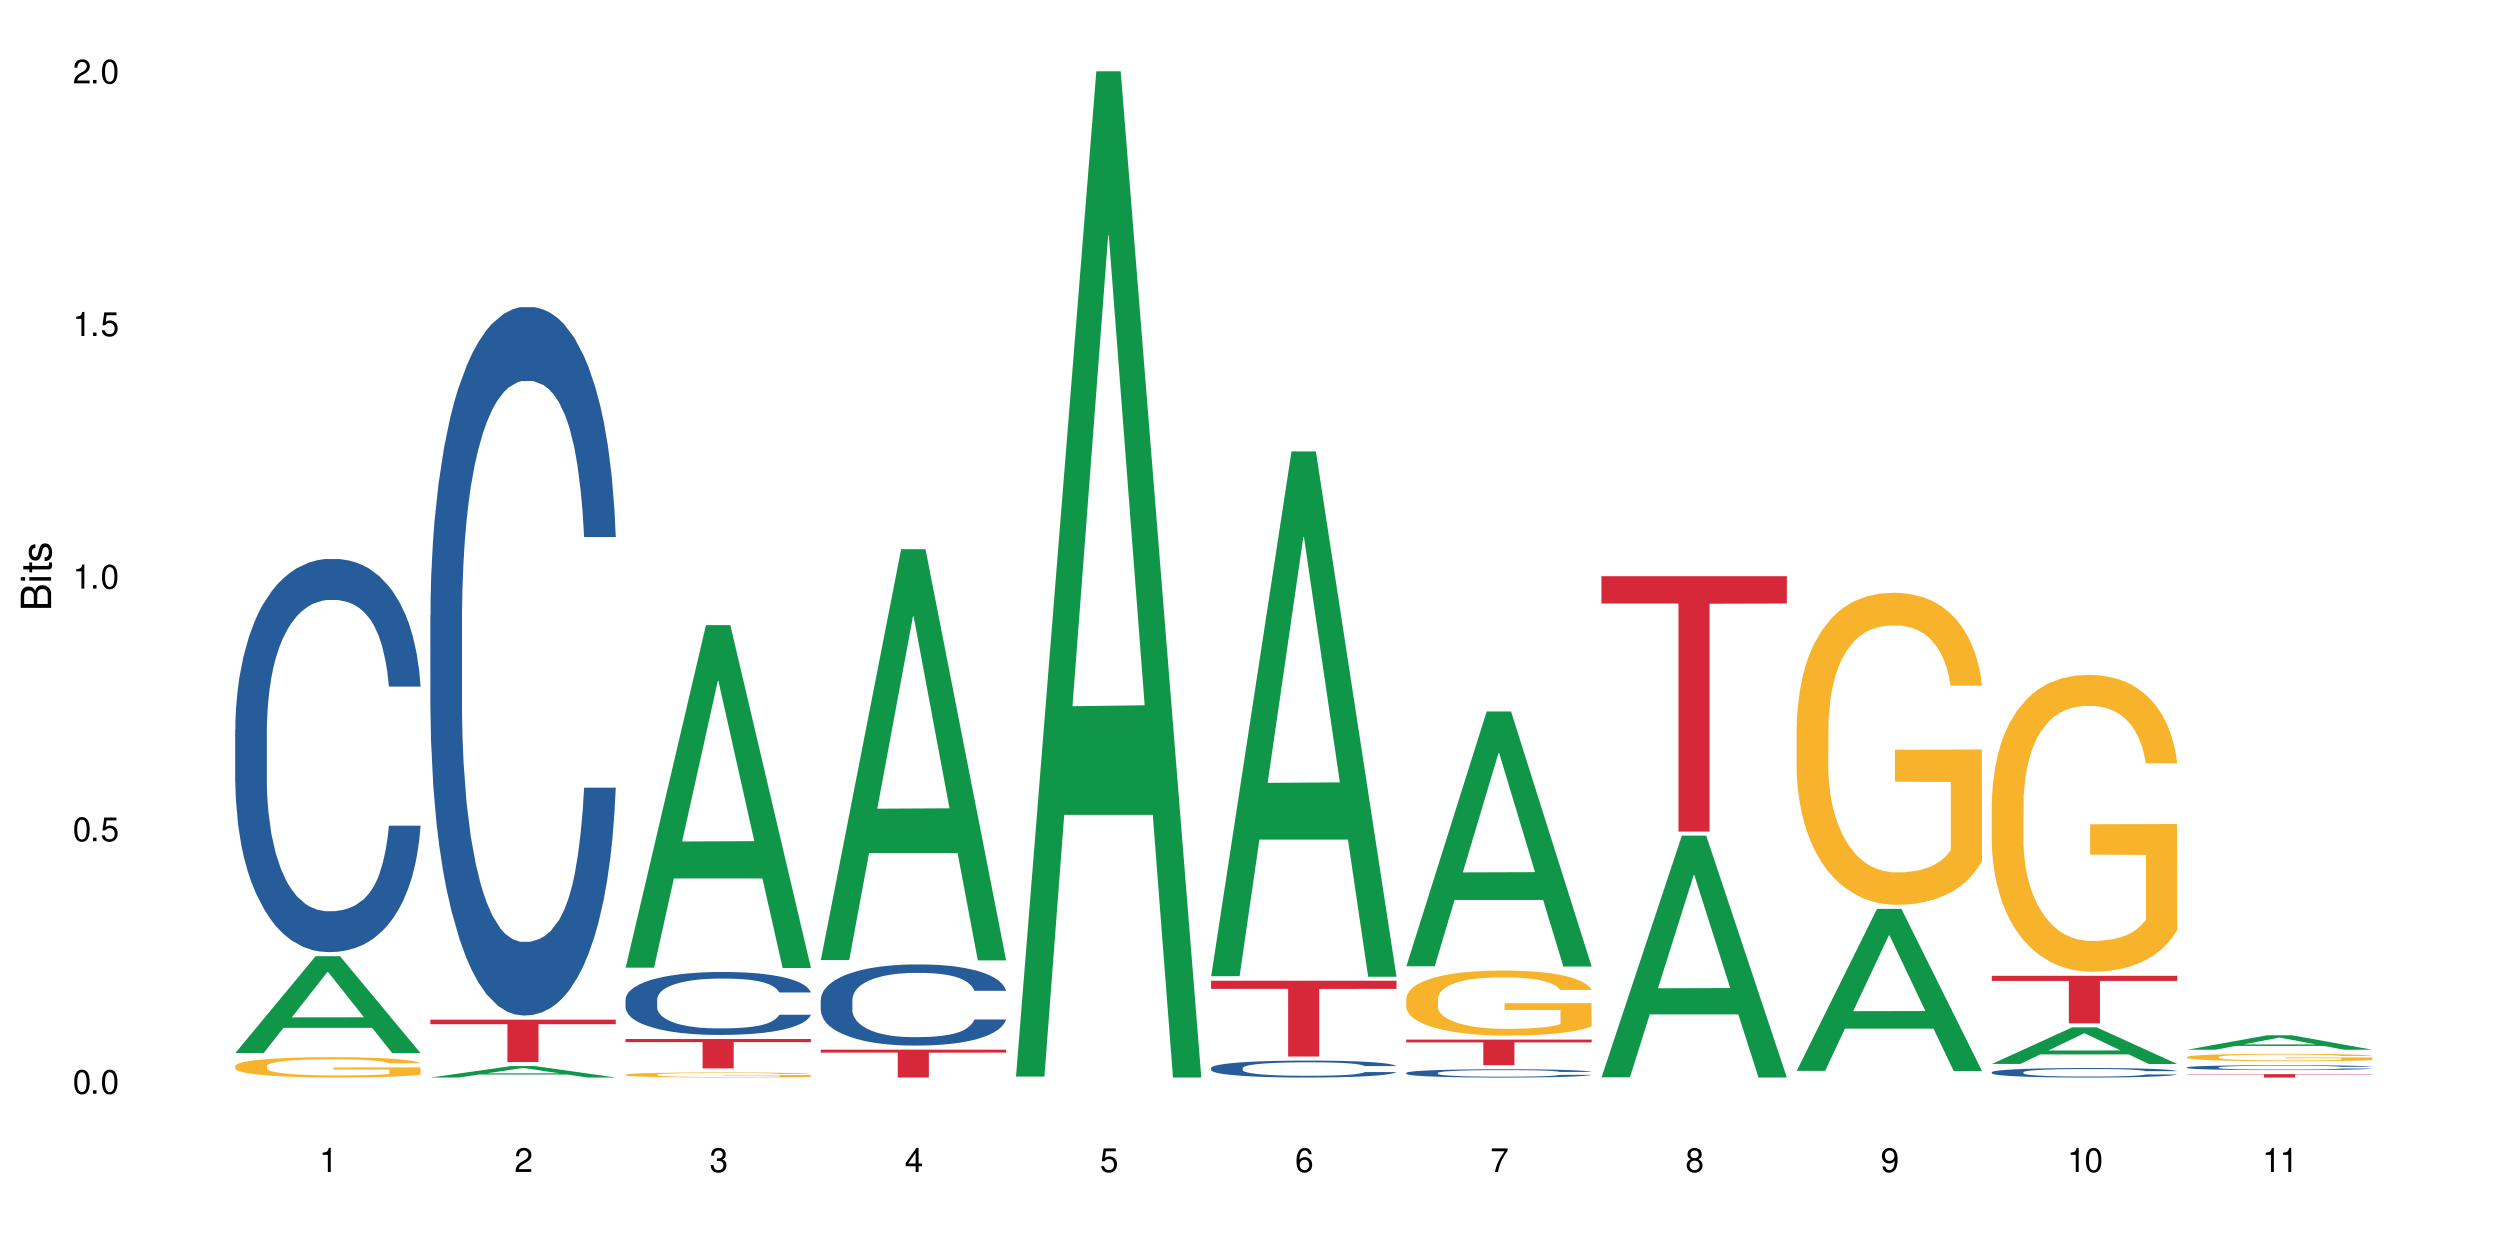 <?xml version="1.0" encoding="UTF-8"?>
<svg xmlns="http://www.w3.org/2000/svg" xmlns:xlink="http://www.w3.org/1999/xlink" width="720" height="360" viewBox="0 0 720 360">
<defs>
<g>
<g id="glyph-0-0">
</g>
<g id="glyph-0-1">
<path d="M 2.641 -6.938 C 2 -6.938 1.422 -6.656 1.078 -6.172 C 0.641 -5.562 0.406 -4.641 0.406 -3.359 C 0.406 -1.016 1.188 0.219 2.641 0.219 C 4.078 0.219 4.859 -1.016 4.859 -3.297 C 4.859 -4.641 4.656 -5.547 4.203 -6.172 C 3.844 -6.656 3.281 -6.938 2.641 -6.938 Z M 2.641 -6.188 C 3.547 -6.188 4 -5.25 4 -3.375 C 4 -1.406 3.562 -0.484 2.625 -0.484 C 1.734 -0.484 1.281 -1.438 1.281 -3.344 C 1.281 -5.25 1.734 -6.188 2.641 -6.188 Z M 2.641 -6.188 "/>
</g>
<g id="glyph-0-2">
<path d="M 1.828 -1 L 0.828 -1 L 0.828 0 L 1.828 0 Z M 1.828 -1 "/>
</g>
<g id="glyph-0-3">
<path d="M 4.562 -6.797 L 1.062 -6.797 L 0.547 -3.094 L 1.328 -3.094 C 1.719 -3.562 2.047 -3.734 2.578 -3.734 C 3.484 -3.734 4.062 -3.109 4.062 -2.094 C 4.062 -1.125 3.484 -0.531 2.578 -0.531 C 1.828 -0.531 1.375 -0.906 1.188 -1.672 L 0.328 -1.672 C 0.453 -1.109 0.547 -0.844 0.75 -0.594 C 1.125 -0.078 1.828 0.219 2.594 0.219 C 3.969 0.219 4.922 -0.781 4.922 -2.219 C 4.922 -3.562 4.031 -4.484 2.719 -4.484 C 2.25 -4.484 1.859 -4.359 1.469 -4.062 L 1.734 -5.969 L 4.562 -5.969 Z M 4.562 -6.797 "/>
</g>
<g id="glyph-0-4">
<path d="M 2.484 -4.938 L 2.484 0 L 3.328 0 L 3.328 -6.938 L 2.766 -6.938 C 2.469 -5.875 2.281 -5.734 0.984 -5.562 L 0.984 -4.938 Z M 2.484 -4.938 "/>
</g>
<g id="glyph-0-5">
<path d="M 4.859 -0.828 L 1.281 -0.828 C 1.359 -1.406 1.672 -1.781 2.5 -2.281 L 3.469 -2.828 C 4.406 -3.344 4.906 -4.062 4.906 -4.906 C 4.906 -5.484 4.672 -6.031 4.266 -6.406 C 3.859 -6.766 3.375 -6.938 2.719 -6.938 C 1.859 -6.938 1.219 -6.625 0.844 -6.031 C 0.609 -5.672 0.5 -5.234 0.484 -4.531 L 1.328 -4.531 C 1.359 -5.016 1.406 -5.281 1.531 -5.516 C 1.75 -5.938 2.188 -6.203 2.703 -6.203 C 3.469 -6.203 4.031 -5.641 4.031 -4.891 C 4.031 -4.344 3.719 -3.859 3.125 -3.516 L 2.234 -3 C 0.812 -2.172 0.406 -1.531 0.328 -0.016 L 4.859 -0.016 Z M 4.859 -0.828 "/>
</g>
<g id="glyph-0-6">
<path d="M 2.125 -3.188 L 2.578 -3.188 C 3.5 -3.188 3.984 -2.766 3.984 -1.922 C 3.984 -1.062 3.469 -0.531 2.594 -0.531 C 1.656 -0.531 1.203 -1 1.156 -2.016 L 0.312 -2.016 C 0.344 -1.453 0.438 -1.094 0.609 -0.781 C 0.953 -0.109 1.625 0.219 2.547 0.219 C 3.953 0.219 4.859 -0.625 4.859 -1.938 C 4.859 -2.828 4.516 -3.297 3.703 -3.594 C 4.344 -3.844 4.656 -4.328 4.656 -5.031 C 4.656 -6.219 3.875 -6.938 2.578 -6.938 C 1.203 -6.938 0.484 -6.172 0.453 -4.703 L 1.297 -4.703 C 1.312 -5.125 1.344 -5.359 1.453 -5.578 C 1.641 -5.969 2.062 -6.203 2.594 -6.203 C 3.344 -6.203 3.797 -5.75 3.797 -5 C 3.797 -4.516 3.609 -4.219 3.25 -4.047 C 3.016 -3.953 2.703 -3.922 2.125 -3.906 Z M 2.125 -3.188 "/>
</g>
<g id="glyph-0-7">
<path d="M 3.141 -1.672 L 3.141 0 L 3.984 0 L 3.984 -1.672 L 4.984 -1.672 L 4.984 -2.438 L 3.984 -2.438 L 3.984 -6.938 L 3.359 -6.938 L 0.266 -2.578 L 0.266 -1.672 Z M 3.141 -2.438 L 1 -2.438 L 3.141 -5.5 Z M 3.141 -2.438 "/>
</g>
<g id="glyph-0-8">
<path d="M 4.781 -5.125 C 4.609 -6.266 3.891 -6.938 2.844 -6.938 C 2.094 -6.938 1.422 -6.578 1.031 -5.953 C 0.594 -5.266 0.406 -4.422 0.406 -3.172 C 0.406 -2 0.578 -1.25 0.984 -0.641 C 1.359 -0.078 1.953 0.219 2.703 0.219 C 3.984 0.219 4.922 -0.75 4.922 -2.094 C 4.922 -3.375 4.062 -4.281 2.844 -4.281 C 2.172 -4.281 1.641 -4.031 1.281 -3.516 C 1.281 -5.234 1.828 -6.188 2.797 -6.188 C 3.391 -6.188 3.797 -5.797 3.938 -5.125 Z M 2.734 -3.531 C 3.547 -3.531 4.062 -2.953 4.062 -2.031 C 4.062 -1.156 3.484 -0.531 2.703 -0.531 C 1.922 -0.531 1.328 -1.188 1.328 -2.078 C 1.328 -2.938 1.906 -3.531 2.734 -3.531 Z M 2.734 -3.531 "/>
</g>
<g id="glyph-0-9">
<path d="M 4.984 -6.797 L 0.438 -6.797 L 0.438 -5.969 L 4.109 -5.969 C 2.5 -3.656 1.828 -2.234 1.328 0 L 2.219 0 C 2.594 -2.172 3.453 -4.047 4.984 -6.094 Z M 4.984 -6.797 "/>
</g>
<g id="glyph-0-10">
<path d="M 3.75 -3.656 C 4.469 -4.094 4.688 -4.438 4.688 -5.078 C 4.688 -6.172 3.844 -6.938 2.641 -6.938 C 1.438 -6.938 0.594 -6.172 0.594 -5.094 C 0.594 -4.438 0.812 -4.094 1.516 -3.656 C 0.734 -3.266 0.359 -2.703 0.359 -1.922 C 0.359 -0.656 1.281 0.219 2.641 0.219 C 3.984 0.219 4.922 -0.656 4.922 -1.922 C 4.922 -2.703 4.531 -3.266 3.75 -3.656 Z M 2.641 -6.188 C 3.359 -6.188 3.812 -5.75 3.812 -5.062 C 3.812 -4.406 3.344 -3.984 2.641 -3.984 C 1.922 -3.984 1.453 -4.406 1.453 -5.078 C 1.453 -5.75 1.922 -6.188 2.641 -6.188 Z M 2.641 -3.266 C 3.484 -3.266 4.062 -2.719 4.062 -1.906 C 4.062 -1.078 3.484 -0.531 2.625 -0.531 C 1.797 -0.531 1.219 -1.094 1.219 -1.906 C 1.219 -2.719 1.781 -3.266 2.641 -3.266 Z M 2.641 -3.266 "/>
</g>
<g id="glyph-0-11">
<path d="M 0.516 -1.578 C 0.672 -0.453 1.406 0.219 2.438 0.219 C 3.188 0.219 3.859 -0.141 4.266 -0.766 C 4.688 -1.453 4.891 -2.297 4.891 -3.547 C 4.891 -4.719 4.703 -5.453 4.312 -6.078 C 3.938 -6.641 3.344 -6.938 2.594 -6.938 C 1.297 -6.938 0.359 -5.969 0.359 -4.625 C 0.359 -3.344 1.234 -2.453 2.453 -2.453 C 3.094 -2.453 3.578 -2.672 4.016 -3.203 C 4 -1.484 3.469 -0.531 2.5 -0.531 C 1.906 -0.531 1.484 -0.906 1.359 -1.578 Z M 2.578 -6.203 C 3.375 -6.203 3.969 -5.531 3.969 -4.641 C 3.969 -3.797 3.391 -3.188 2.547 -3.188 C 1.734 -3.188 1.234 -3.766 1.234 -4.688 C 1.234 -5.562 1.797 -6.203 2.578 -6.203 Z M 2.578 -6.203 "/>
</g>
<g id="glyph-1-0">
</g>
<g id="glyph-1-1">
<path d="M 0 -0.953 L 0 -4.891 C 0 -5.719 -0.234 -6.344 -0.734 -6.797 C -1.188 -7.234 -1.812 -7.469 -2.5 -7.469 C -3.547 -7.469 -4.188 -7 -4.625 -5.875 C -4.984 -6.688 -5.625 -7.094 -6.531 -7.094 C -7.172 -7.094 -7.734 -6.859 -8.141 -6.391 C -8.562 -5.922 -8.75 -5.344 -8.75 -4.5 L -8.75 -0.953 Z M -4.984 -2.062 L -7.766 -2.062 L -7.766 -4.219 C -7.766 -4.844 -7.688 -5.203 -7.453 -5.5 C -7.219 -5.812 -6.859 -5.969 -6.375 -5.969 C -5.891 -5.969 -5.531 -5.812 -5.297 -5.5 C -5.062 -5.203 -4.984 -4.844 -4.984 -4.219 Z M -0.984 -2.062 L -4 -2.062 L -4 -4.781 C -4 -5.766 -3.438 -6.359 -2.484 -6.359 C -1.547 -6.359 -0.984 -5.766 -0.984 -4.781 Z M -0.984 -2.062 "/>
</g>
<g id="glyph-1-2">
<path d="M -6.281 -1.797 L -6.281 -0.797 L 0 -0.797 L 0 -1.797 Z M -8.75 -1.797 L -8.75 -0.797 L -7.484 -0.797 L -7.484 -1.797 Z M -8.75 -1.797 "/>
</g>
<g id="glyph-1-3">
<path d="M -6.281 -3.047 L -6.281 -2.016 L -8.016 -2.016 L -8.016 -1.016 L -6.281 -1.016 L -6.281 -0.172 L -5.469 -0.172 L -5.469 -1.016 L -0.719 -1.016 C -0.078 -1.016 0.281 -1.453 0.281 -2.234 C 0.281 -2.5 0.25 -2.719 0.188 -3.047 L -0.641 -3.047 C -0.609 -2.906 -0.594 -2.766 -0.594 -2.562 C -0.594 -2.141 -0.719 -2.016 -1.156 -2.016 L -5.469 -2.016 L -5.469 -3.047 Z M -6.281 -3.047 "/>
</g>
<g id="glyph-1-4">
<path d="M -4.531 -5.25 C -5.766 -5.25 -6.469 -4.422 -6.469 -2.969 C -6.469 -1.516 -5.719 -0.562 -4.547 -0.562 C -3.562 -0.562 -3.094 -1.062 -2.734 -2.562 L -2.516 -3.484 C -2.344 -4.188 -2.094 -4.469 -1.641 -4.469 C -1.047 -4.469 -0.641 -3.875 -0.641 -3 C -0.641 -2.453 -0.797 -2 -1.062 -1.75 C -1.25 -1.594 -1.422 -1.531 -1.875 -1.469 L -1.875 -0.406 C -0.422 -0.453 0.281 -1.266 0.281 -2.922 C 0.281 -4.5 -0.5 -5.516 -1.719 -5.516 C -2.656 -5.516 -3.172 -4.984 -3.469 -3.734 L -3.703 -2.766 C -3.891 -1.953 -4.156 -1.609 -4.594 -1.609 C -5.188 -1.609 -5.547 -2.125 -5.547 -2.938 C -5.547 -3.75 -5.203 -4.172 -4.531 -4.203 Z M -4.531 -5.25 "/>
</g>
</g>
</defs>
<rect x="-72" y="-36" width="864" height="432" fill="rgb(100%, 100%, 100%)" fill-opacity="1"/>
<path fill-rule="nonzero" fill="rgb(6.275%, 58.824%, 28.235%)" fill-opacity="1" d="M 67.73 303.285 L 67.789 303.258 L 90.895 275.379 L 97.91 275.379 L 121.133 303.309 L 112.973 303.309 L 107.152 296.02 L 81.652 296.02 L 75.945 303.285 L 67.73 303.285 L 84.105 293.004 L 104.816 292.977 L 94.488 279.941 L 94.375 279.914 L 94.262 279.996 L 84.047 292.977 L 84.105 293.004 Z M 67.73 303.285 "/>
<path fill-rule="nonzero" fill="rgb(14.51%, 36.078%, 60%)" fill-opacity="1" d="M 67.73 210.266 L 67.797 210.16 L 67.797 207.676 L 67.992 203.746 L 68.449 198.777 L 68.902 195.363 L 70.074 189.258 L 71.703 183.359 L 73.398 178.805 L 74.633 176.113 L 75.742 174.047 L 78.281 170.215 L 79.91 168.25 L 81.668 166.492 L 83.816 164.73 L 85.379 163.699 L 88.895 162.043 L 91.5 161.316 L 93.52 161.008 L 97.883 161.008 L 100.488 161.422 L 102.375 161.938 L 104.461 162.766 L 106.219 163.699 L 109.281 165.973 L 112.016 168.871 L 113.254 170.527 L 115.207 173.734 L 116.703 176.84 L 117.746 179.531 L 118.918 183.359 L 119.961 188.016 L 120.742 193.293 L 121.133 197.742 L 112.016 197.742 L 111.559 193.602 L 111.039 190.395 L 110.062 186.152 L 109.086 183.152 L 107.715 180.152 L 106.48 178.184 L 104.785 176.219 L 103.289 174.977 L 101.727 174.047 L 100.227 173.426 L 97.363 172.805 L 94.039 172.805 L 92.805 173.012 L 90.262 173.84 L 88.895 174.562 L 86.941 176.012 L 85.574 177.355 L 83.945 179.426 L 82.84 181.188 L 81.473 183.875 L 80.496 186.258 L 79.387 189.672 L 78.738 192.258 L 78.152 195.156 L 77.629 198.57 L 77.238 202.191 L 76.977 206.02 L 76.848 209.746 L 76.848 225.785 L 76.977 229.512 L 77.305 233.859 L 78.152 240.168 L 79.387 245.652 L 80.82 250 L 82.188 253.105 L 82.969 254.555 L 84.012 256.211 L 85.641 258.277 L 87.984 260.348 L 89.352 261.176 L 91.438 262.004 L 93.586 262.418 L 96.449 262.418 L 98.988 262.004 L 100.684 261.488 L 102.441 260.66 L 104.852 258.898 L 106.348 257.242 L 107.652 255.277 L 108.629 253.312 L 109.281 251.656 L 110.258 248.449 L 111.039 244.93 L 111.625 241.309 L 112.016 237.789 L 121.133 237.789 L 120.742 241.93 L 120.156 245.965 L 119.57 248.965 L 118.656 252.586 L 117.613 255.797 L 116.117 259.418 L 114.879 261.797 L 113.254 264.383 L 111.754 266.352 L 110.125 268.109 L 107.715 270.18 L 106.152 271.215 L 104.461 272.145 L 102.441 272.973 L 99.902 273.699 L 97.168 274.113 L 94.625 274.215 L 91.891 274.008 L 89.871 273.594 L 87.203 272.664 L 83.883 270.801 L 81.473 268.832 L 79.582 266.867 L 77.957 264.797 L 76.133 262.004 L 73.789 257.449 L 72.355 253.934 L 71.379 251.035 L 70.27 247 L 69.488 243.379 L 68.578 237.582 L 67.926 230.234 L 67.73 224.543 Z M 67.73 210.266 "/>
<path fill-rule="nonzero" fill="rgb(96.863%, 70.196%, 16.863%)" fill-opacity="1" d="M 67.73 306.984 L 67.797 306.977 L 67.797 306.871 L 68.055 306.629 L 68.707 306.297 L 69.555 306.023 L 70.465 305.812 L 71.051 305.699 L 72.027 305.539 L 72.875 305.422 L 75.023 305.18 L 77.762 304.953 L 79.258 304.859 L 80.949 304.77 L 83.359 304.668 L 84.469 304.629 L 87.855 304.543 L 91.695 304.488 L 95.93 304.473 L 97.883 304.48 L 100.555 304.5 L 104.199 304.559 L 106.285 304.613 L 107.91 304.668 L 109.605 304.734 L 111.688 304.844 L 113.645 304.973 L 115.207 305.098 L 116.77 305.262 L 118.07 305.43 L 119.18 305.617 L 120.156 305.844 L 120.742 306.031 L 121.133 306.219 L 112.078 306.219 L 111.559 306.031 L 110.973 305.887 L 109.996 305.711 L 109.02 305.582 L 108.043 305.48 L 106.219 305.34 L 104.656 305.254 L 102.703 305.18 L 100.812 305.133 L 98.664 305.098 L 97.363 305.09 L 93.91 305.09 L 90.785 305.125 L 88.961 305.168 L 87.66 305.211 L 85.836 305.293 L 84.727 305.355 L 84.078 305.398 L 82.125 305.566 L 80.82 305.715 L 80.105 305.816 L 79.191 305.977 L 78.543 306.121 L 77.824 306.336 L 77.434 306.496 L 76.914 306.859 L 76.848 307.824 L 77.043 308.027 L 77.434 308.246 L 77.957 308.438 L 78.738 308.641 L 79.52 308.797 L 80.887 309.004 L 82.059 309.145 L 82.969 309.234 L 84.727 309.379 L 85.445 309.43 L 87.137 309.523 L 88.895 309.598 L 91.047 309.664 L 92.672 309.695 L 95.277 309.723 L 98.598 309.723 L 102.508 309.691 L 104.98 309.648 L 106.676 309.605 L 107.781 309.566 L 109.148 309.508 L 110.125 309.453 L 111.039 309.395 L 112.145 309.305 L 112.145 308.027 L 96.059 308.02 L 96.059 307.422 L 121.066 307.418 L 121.133 309.508 L 119.766 309.652 L 118.07 309.793 L 116.441 309.898 L 114.75 309.988 L 112.34 310.09 L 110.387 310.156 L 107.391 310.23 L 104.656 310.277 L 101.789 310.312 L 99.25 310.328 L 96.254 310.332 L 93.586 310.32 L 90.719 310.289 L 88.441 310.246 L 86.355 310.191 L 84.273 310.125 L 81.668 310.012 L 79.973 309.922 L 78.215 309.809 L 76.457 309.676 L 74.895 309.531 L 73.852 309.418 L 72.812 309.289 L 71.703 309.129 L 70.66 308.945 L 69.879 308.781 L 69.164 308.594 L 68.645 308.418 L 68.121 308.176 L 67.859 307.984 L 67.73 307.816 Z M 67.73 306.984 "/>
<path fill-rule="nonzero" fill="rgb(6.275%, 58.824%, 28.235%)" fill-opacity="1" d="M 123.941 310.328 L 124 310.328 L 147.105 307.035 L 154.125 307.035 L 177.344 310.332 L 169.184 310.332 L 163.367 309.473 L 137.863 309.473 L 132.156 310.328 L 123.941 310.328 L 140.316 309.117 L 161.027 309.113 L 150.699 307.574 L 150.586 307.57 L 150.473 307.582 L 140.258 309.113 L 140.316 309.117 Z M 123.941 310.328 "/>
<path fill-rule="nonzero" fill="rgb(14.51%, 36.078%, 60%)" fill-opacity="1" d="M 123.941 177.246 L 124.008 177.059 L 124.008 172.582 L 124.203 165.496 L 124.66 156.547 L 125.113 150.391 L 126.285 139.391 L 127.914 128.758 L 129.609 120.555 L 130.844 115.707 L 131.953 111.977 L 134.492 105.078 L 136.121 101.535 L 137.879 98.363 L 140.027 95.191 L 141.59 93.328 L 145.109 90.344 L 147.711 89.039 L 149.73 88.48 L 154.094 88.48 L 156.699 89.227 L 158.59 90.156 L 160.672 91.648 L 162.43 93.328 L 165.492 97.43 L 168.227 102.652 L 169.465 105.637 L 171.418 111.418 L 172.914 117.012 L 173.957 121.859 L 175.129 128.758 L 176.172 137.152 L 176.953 146.66 L 177.344 154.68 L 168.227 154.68 L 167.77 147.223 L 167.25 141.441 L 166.273 133.793 L 165.297 128.387 L 163.93 122.98 L 162.691 119.438 L 160.996 115.891 L 159.5 113.656 L 157.938 111.977 L 156.438 110.855 L 153.574 109.738 L 150.254 109.738 L 149.016 110.113 L 146.477 111.602 L 145.109 112.91 L 143.152 115.52 L 141.785 117.945 L 140.156 121.672 L 139.051 124.844 L 137.684 129.691 L 136.707 133.98 L 135.598 140.137 L 134.949 144.797 L 134.363 150.02 L 133.84 156.172 L 133.449 162.699 L 133.191 169.598 L 133.059 176.312 L 133.059 205.219 L 133.191 211.93 L 133.516 219.762 L 134.363 231.137 L 135.598 241.023 L 137.031 248.855 L 138.398 254.449 L 139.18 257.059 L 140.223 260.043 L 141.852 263.773 L 144.195 267.504 L 145.562 268.996 L 147.648 270.484 L 149.797 271.23 L 152.66 271.23 L 155.203 270.484 L 156.895 269.555 L 158.652 268.062 L 161.062 264.891 L 162.559 261.906 L 163.863 258.363 L 164.84 254.82 L 165.492 251.84 L 166.469 246.059 L 167.25 239.715 L 167.836 233.191 L 168.227 226.848 L 177.344 226.848 L 176.953 234.309 L 176.367 241.582 L 175.781 246.988 L 174.867 253.516 L 173.828 259.297 L 172.328 265.824 L 171.09 270.113 L 169.465 274.773 L 167.965 278.32 L 166.336 281.488 L 163.93 285.219 L 162.363 287.082 L 160.672 288.762 L 158.652 290.254 L 156.113 291.559 L 153.379 292.305 L 150.84 292.492 L 148.102 292.117 L 146.086 291.371 L 143.414 289.695 L 140.094 286.336 L 137.684 282.793 L 135.793 279.25 L 134.168 275.52 L 132.344 270.484 L 130 262.281 L 128.566 255.941 L 127.59 250.719 L 126.48 243.445 L 125.699 236.918 L 124.789 226.477 L 124.137 213.234 L 123.941 202.98 Z M 123.941 177.246 "/>
<path fill-rule="nonzero" fill="rgb(83.922%, 15.686%, 22.353%)" fill-opacity="1" d="M 123.941 293.656 L 177.344 293.656 L 177.344 294.961 L 155.086 294.973 L 155.086 305.871 L 146.133 305.871 L 146.133 294.984 L 146.004 294.961 L 123.941 294.961 Z M 123.941 293.656 "/>
<path fill-rule="nonzero" fill="rgb(6.275%, 58.824%, 28.235%)" fill-opacity="1" d="M 180.152 278.688 L 180.211 278.598 L 203.316 180.035 L 210.336 180.035 L 233.555 278.781 L 225.395 278.781 L 219.578 253.004 L 194.074 253.004 L 188.371 278.688 L 180.152 278.688 L 196.527 242.344 L 217.238 242.25 L 206.91 196.168 L 206.797 196.074 L 206.684 196.352 L 196.473 242.25 L 196.527 242.344 Z M 180.152 278.688 "/>
<path fill-rule="nonzero" fill="rgb(14.51%, 36.078%, 60%)" fill-opacity="1" d="M 180.152 287.828 L 180.219 287.812 L 180.219 287.414 L 180.414 286.785 L 180.871 285.988 L 181.324 285.441 L 182.5 284.465 L 184.125 283.523 L 185.82 282.793 L 187.059 282.363 L 188.164 282.031 L 190.703 281.418 L 192.332 281.105 L 194.09 280.824 L 196.238 280.543 L 197.801 280.375 L 201.32 280.109 L 203.922 279.996 L 205.941 279.945 L 210.305 279.945 L 212.91 280.012 L 214.801 280.094 L 216.883 280.227 L 218.641 280.375 L 221.703 280.738 L 224.438 281.203 L 225.676 281.469 L 227.629 281.98 L 229.125 282.48 L 230.168 282.91 L 231.34 283.523 L 232.383 284.266 L 233.164 285.113 L 233.555 285.824 L 224.438 285.824 L 223.98 285.16 L 223.461 284.648 L 222.484 283.969 L 221.508 283.488 L 220.141 283.008 L 218.902 282.695 L 217.207 282.379 L 215.711 282.18 L 214.148 282.031 L 212.648 281.934 L 209.785 281.832 L 206.465 281.832 L 205.227 281.867 L 202.688 282 L 201.32 282.113 L 199.363 282.348 L 197.996 282.562 L 196.371 282.895 L 195.262 283.176 L 193.895 283.605 L 192.918 283.984 L 191.812 284.531 L 191.16 284.945 L 190.574 285.41 L 190.051 285.957 L 189.66 286.535 L 189.402 287.148 L 189.27 287.746 L 189.27 290.312 L 189.402 290.91 L 189.727 291.605 L 190.574 292.613 L 191.812 293.492 L 193.242 294.188 L 194.609 294.684 L 195.395 294.918 L 196.434 295.18 L 198.062 295.512 L 200.406 295.844 L 201.773 295.977 L 203.859 296.109 L 206.008 296.176 L 208.875 296.176 L 211.414 296.109 L 213.105 296.027 L 214.863 295.895 L 217.273 295.613 L 218.773 295.348 L 220.074 295.031 L 221.051 294.719 L 221.703 294.453 L 222.68 293.938 L 223.461 293.375 L 224.047 292.797 L 224.438 292.234 L 233.555 292.234 L 233.164 292.895 L 232.578 293.543 L 231.992 294.023 L 231.082 294.602 L 230.039 295.113 L 228.539 295.695 L 227.305 296.074 L 225.676 296.488 L 224.176 296.805 L 222.551 297.086 L 220.141 297.418 L 218.578 297.582 L 216.883 297.73 L 214.863 297.863 L 212.324 297.98 L 209.59 298.047 L 207.051 298.062 L 204.316 298.031 L 202.297 297.965 L 199.625 297.812 L 196.305 297.516 L 193.895 297.203 L 192.008 296.887 L 190.379 296.555 L 188.555 296.109 L 186.211 295.379 L 184.777 294.816 L 183.801 294.352 L 182.695 293.707 L 181.914 293.129 L 181 292.199 L 180.348 291.023 L 180.152 290.113 Z M 180.152 287.828 "/>
<path fill-rule="nonzero" fill="rgb(96.863%, 70.196%, 16.863%)" fill-opacity="1" d="M 180.152 309.496 L 180.219 309.492 L 180.219 309.465 L 180.48 309.406 L 181.129 309.324 L 181.977 309.254 L 182.891 309.203 L 183.477 309.172 L 184.453 309.133 L 185.297 309.105 L 187.449 309.043 L 190.184 308.988 L 191.68 308.965 L 193.375 308.941 L 195.785 308.914 L 196.891 308.906 L 200.277 308.883 L 204.121 308.871 L 208.352 308.867 L 210.305 308.867 L 212.977 308.875 L 216.621 308.887 L 218.707 308.902 L 220.336 308.914 L 222.027 308.934 L 224.113 308.961 L 226.066 308.992 L 227.629 309.023 L 229.191 309.062 L 230.492 309.105 L 231.602 309.152 L 232.578 309.211 L 233.164 309.258 L 233.555 309.305 L 224.504 309.305 L 223.98 309.258 L 223.395 309.219 L 222.418 309.176 L 221.441 309.145 L 220.465 309.117 L 218.641 309.082 L 217.078 309.062 L 215.125 309.043 L 213.238 309.031 L 211.086 309.023 L 209.785 309.02 L 206.332 309.02 L 203.207 309.031 L 201.383 309.043 L 200.082 309.051 L 198.258 309.07 L 197.152 309.086 L 196.5 309.098 L 194.547 309.141 L 193.242 309.176 L 192.527 309.203 L 191.617 309.242 L 190.965 309.277 L 190.246 309.332 L 189.855 309.371 L 189.336 309.465 L 189.27 309.703 L 189.465 309.754 L 189.855 309.809 L 190.379 309.859 L 191.16 309.91 L 191.941 309.949 L 193.309 310 L 194.48 310.035 L 195.395 310.059 L 197.152 310.094 L 197.867 310.105 L 199.562 310.129 L 201.32 310.148 L 203.469 310.164 L 205.098 310.172 L 207.699 310.18 L 211.023 310.18 L 214.93 310.172 L 217.402 310.16 L 219.098 310.152 L 220.203 310.141 L 221.57 310.125 L 222.551 310.113 L 223.461 310.098 L 224.566 310.074 L 224.566 309.754 L 208.484 309.754 L 208.484 309.605 L 233.488 309.602 L 233.555 310.125 L 232.188 310.164 L 230.492 310.199 L 228.867 310.223 L 227.172 310.246 L 224.762 310.273 L 222.809 310.289 L 219.812 310.309 L 217.078 310.32 L 214.215 310.328 L 211.672 310.332 L 208.68 310.332 L 206.008 310.328 L 203.141 310.32 L 200.863 310.312 L 198.777 310.297 L 196.695 310.281 L 194.09 310.254 L 192.398 310.23 L 190.641 310.203 L 188.879 310.168 L 187.316 310.133 L 186.277 310.105 L 185.234 310.07 L 184.125 310.031 L 183.086 309.984 L 182.305 309.945 L 181.586 309.898 L 181.066 309.852 L 180.543 309.793 L 180.285 309.746 L 180.152 309.703 Z M 180.152 309.496 "/>
<path fill-rule="nonzero" fill="rgb(83.922%, 15.686%, 22.353%)" fill-opacity="1" d="M 180.152 299.227 L 233.555 299.227 L 233.555 300.133 L 211.301 300.141 L 211.301 307.703 L 202.344 307.703 L 202.344 300.148 L 202.215 300.133 L 180.152 300.133 Z M 180.152 299.227 "/>
<path fill-rule="nonzero" fill="rgb(6.275%, 58.824%, 28.235%)" fill-opacity="1" d="M 236.367 276.492 L 236.422 276.379 L 259.527 158.176 L 266.547 158.176 L 289.766 276.602 L 281.609 276.602 L 275.789 245.688 L 250.285 245.688 L 244.582 276.492 L 236.367 276.492 L 252.738 232.902 L 273.449 232.789 L 263.121 177.523 L 263.008 177.414 L 262.895 177.746 L 252.684 232.789 L 252.738 232.902 Z M 236.367 276.492 "/>
<path fill-rule="nonzero" fill="rgb(14.51%, 36.078%, 60%)" fill-opacity="1" d="M 236.367 287.934 L 236.43 287.91 L 236.43 287.398 L 236.625 286.586 L 237.082 285.562 L 237.539 284.855 L 238.711 283.598 L 240.34 282.379 L 242.031 281.441 L 243.27 280.883 L 244.375 280.457 L 246.914 279.668 L 248.543 279.262 L 250.301 278.898 L 252.449 278.535 L 254.016 278.32 L 257.531 277.98 L 260.137 277.828 L 262.152 277.766 L 266.516 277.766 L 269.121 277.852 L 271.012 277.957 L 273.094 278.129 L 274.852 278.32 L 277.914 278.793 L 280.648 279.391 L 281.887 279.73 L 283.84 280.395 L 285.34 281.035 L 286.379 281.59 L 287.551 282.379 L 288.594 283.34 L 289.375 284.43 L 289.766 285.348 L 280.648 285.348 L 280.191 284.492 L 279.672 283.832 L 278.695 282.957 L 277.719 282.336 L 276.352 281.719 L 275.113 281.312 L 273.422 280.906 L 271.922 280.648 L 270.359 280.457 L 268.863 280.328 L 265.996 280.199 L 262.676 280.199 L 261.438 280.242 L 258.898 280.414 L 257.531 280.562 L 255.578 280.863 L 254.211 281.141 L 252.582 281.566 L 251.473 281.93 L 250.105 282.484 L 249.129 282.977 L 248.023 283.684 L 247.371 284.215 L 246.785 284.816 L 246.266 285.52 L 245.875 286.266 L 245.613 287.059 L 245.484 287.828 L 245.484 291.137 L 245.613 291.906 L 245.938 292.805 L 246.785 294.105 L 248.023 295.238 L 249.457 296.137 L 250.824 296.777 L 251.605 297.074 L 252.645 297.418 L 254.273 297.844 L 256.617 298.27 L 257.984 298.441 L 260.07 298.613 L 262.219 298.699 L 265.086 298.699 L 267.625 298.613 L 269.316 298.508 L 271.074 298.336 L 273.484 297.973 L 274.984 297.629 L 276.285 297.223 L 277.262 296.82 L 277.914 296.477 L 278.891 295.816 L 279.672 295.09 L 280.258 294.34 L 280.648 293.613 L 289.766 293.613 L 289.375 294.469 L 288.789 295.301 L 288.203 295.922 L 287.293 296.668 L 286.25 297.332 L 284.75 298.078 L 283.516 298.57 L 281.887 299.105 L 280.387 299.512 L 278.762 299.871 L 276.352 300.301 L 274.789 300.516 L 273.094 300.707 L 271.074 300.875 L 268.535 301.027 L 265.801 301.113 L 263.262 301.133 L 260.527 301.09 L 258.508 301.004 L 255.836 300.812 L 252.516 300.43 L 250.105 300.023 L 248.219 299.617 L 246.59 299.191 L 244.766 298.613 L 242.422 297.672 L 240.988 296.945 L 240.012 296.348 L 238.906 295.516 L 238.125 294.77 L 237.211 293.57 L 236.562 292.055 L 236.367 290.879 Z M 236.367 287.934 "/>
<path fill-rule="nonzero" fill="rgb(83.922%, 15.686%, 22.353%)" fill-opacity="1" d="M 236.367 302.297 L 289.766 302.297 L 289.766 303.156 L 267.512 303.164 L 267.512 310.332 L 258.555 310.332 L 258.555 303.172 L 258.426 303.156 L 236.367 303.156 Z M 236.367 302.297 "/>
<path fill-rule="nonzero" fill="rgb(6.275%, 58.824%, 28.235%)" fill-opacity="1" d="M 292.578 310.059 L 292.633 309.789 L 315.738 20.527 L 322.758 20.527 L 345.977 310.332 L 337.82 310.332 L 332 234.684 L 306.496 234.684 L 300.793 310.059 L 292.578 310.059 L 308.949 203.391 L 329.66 203.117 L 319.336 67.875 L 319.219 67.602 L 319.105 68.418 L 308.895 203.117 L 308.949 203.391 Z M 292.578 310.059 "/>
<path fill-rule="nonzero" fill="rgb(6.275%, 58.824%, 28.235%)" fill-opacity="1" d="M 348.789 281.148 L 348.844 281.008 L 371.953 129.996 L 378.969 129.996 L 402.188 281.293 L 394.031 281.293 L 388.211 241.797 L 362.711 241.797 L 357.004 281.148 L 348.789 281.148 L 365.164 225.461 L 385.871 225.32 L 375.547 154.715 L 375.434 154.57 L 375.316 154.996 L 365.105 225.32 L 365.164 225.461 Z M 348.789 281.148 "/>
<path fill-rule="nonzero" fill="rgb(14.51%, 36.078%, 60%)" fill-opacity="1" d="M 348.789 307.57 L 348.852 307.566 L 348.852 307.461 L 349.051 307.289 L 349.504 307.078 L 349.961 306.93 L 351.133 306.664 L 352.762 306.41 L 354.453 306.215 L 355.691 306.098 L 356.797 306.008 L 359.34 305.844 L 360.965 305.758 L 362.727 305.684 L 364.875 305.605 L 366.438 305.562 L 369.953 305.492 L 372.559 305.461 L 374.578 305.445 L 378.941 305.445 L 381.547 305.465 L 383.434 305.488 L 385.52 305.523 L 387.277 305.562 L 390.336 305.66 L 393.07 305.785 L 394.309 305.855 L 396.262 305.996 L 397.762 306.129 L 398.805 306.246 L 399.977 306.41 L 401.016 306.613 L 401.797 306.84 L 402.188 307.031 L 393.07 307.031 L 392.617 306.852 L 392.094 306.715 L 391.117 306.531 L 390.141 306.402 L 388.773 306.273 L 387.535 306.188 L 385.844 306.102 L 384.344 306.051 L 382.781 306.008 L 381.285 305.98 L 378.418 305.957 L 375.098 305.957 L 373.859 305.965 L 371.32 306 L 369.953 306.031 L 368 306.094 L 366.633 306.152 L 365.004 306.242 L 363.898 306.316 L 362.531 306.434 L 361.551 306.535 L 360.445 306.684 L 359.793 306.797 L 359.207 306.922 L 358.688 307.066 L 358.297 307.223 L 358.035 307.391 L 357.906 307.551 L 357.906 308.242 L 358.035 308.402 L 358.363 308.59 L 359.207 308.863 L 360.445 309.102 L 361.879 309.289 L 363.246 309.422 L 364.027 309.484 L 365.07 309.555 L 366.695 309.645 L 369.043 309.734 L 370.41 309.77 L 372.492 309.805 L 374.641 309.824 L 377.508 309.824 L 380.047 309.805 L 381.742 309.781 L 383.5 309.746 L 385.91 309.672 L 387.406 309.602 L 388.707 309.516 L 389.688 309.43 L 390.336 309.359 L 391.312 309.219 L 392.094 309.07 L 392.68 308.914 L 393.07 308.762 L 402.188 308.762 L 401.797 308.938 L 401.211 309.113 L 400.625 309.242 L 399.715 309.398 L 398.672 309.539 L 397.176 309.695 L 395.938 309.797 L 394.309 309.906 L 392.812 309.992 L 391.184 310.07 L 388.773 310.16 L 387.211 310.203 L 385.52 310.242 L 383.5 310.277 L 380.961 310.309 L 378.223 310.328 L 375.684 310.332 L 372.949 310.324 L 370.93 310.305 L 368.262 310.266 L 364.938 310.184 L 362.531 310.102 L 360.641 310.016 L 359.012 309.926 L 357.188 309.805 L 354.844 309.609 L 353.41 309.457 L 352.434 309.332 L 351.328 309.156 L 350.547 309 L 349.637 308.75 L 348.984 308.434 L 348.789 308.188 Z M 348.789 307.57 "/>
<path fill-rule="nonzero" fill="rgb(83.922%, 15.686%, 22.353%)" fill-opacity="1" d="M 348.789 282.457 L 402.188 282.457 L 402.188 284.793 L 379.934 284.812 L 379.934 304.281 L 370.98 304.281 L 370.98 284.832 L 370.848 284.793 L 348.789 284.793 Z M 348.789 282.457 "/>
<path fill-rule="nonzero" fill="rgb(6.275%, 58.824%, 28.235%)" fill-opacity="1" d="M 405 278.285 L 405.059 278.215 L 428.164 204.895 L 435.18 204.895 L 458.402 278.352 L 450.242 278.352 L 444.422 259.18 L 418.922 259.18 L 413.215 278.285 L 405 278.285 L 421.375 251.246 L 442.082 251.176 L 431.758 216.898 L 431.645 216.828 L 431.527 217.035 L 421.316 251.176 L 421.375 251.246 Z M 405 278.285 "/>
<path fill-rule="nonzero" fill="rgb(14.51%, 36.078%, 60%)" fill-opacity="1" d="M 405 308.984 L 405.066 308.98 L 405.066 308.93 L 405.262 308.844 L 405.715 308.738 L 406.172 308.668 L 407.344 308.539 L 408.973 308.414 L 410.664 308.32 L 411.902 308.262 L 413.012 308.219 L 415.551 308.137 L 417.18 308.098 L 418.938 308.059 L 421.086 308.023 L 422.648 308 L 426.164 307.965 L 428.77 307.949 L 430.789 307.941 L 435.152 307.941 L 437.758 307.953 L 439.645 307.961 L 441.73 307.98 L 443.488 308 L 446.547 308.047 L 449.285 308.109 L 450.52 308.145 L 452.473 308.211 L 453.973 308.277 L 455.016 308.332 L 456.188 308.414 L 457.227 308.512 L 458.012 308.625 L 458.402 308.719 L 449.285 308.719 L 448.828 308.633 L 448.309 308.562 L 447.328 308.473 L 446.352 308.41 L 444.984 308.348 L 443.746 308.305 L 442.055 308.266 L 440.559 308.238 L 438.992 308.219 L 437.496 308.207 L 434.629 308.191 L 431.309 308.191 L 430.07 308.195 L 427.531 308.215 L 426.164 308.23 L 424.211 308.258 L 422.844 308.289 L 421.215 308.332 L 420.109 308.367 L 418.742 308.426 L 417.766 308.477 L 416.656 308.547 L 416.004 308.602 L 415.418 308.664 L 414.898 308.734 L 414.508 308.812 L 414.246 308.895 L 414.117 308.973 L 414.117 309.309 L 414.246 309.391 L 414.574 309.48 L 415.418 309.613 L 416.656 309.73 L 418.09 309.82 L 419.457 309.887 L 420.238 309.918 L 421.281 309.953 L 422.91 309.996 L 425.254 310.039 L 426.621 310.059 L 428.703 310.074 L 430.855 310.082 L 433.719 310.082 L 436.258 310.074 L 437.953 310.062 L 439.711 310.047 L 442.121 310.008 L 443.617 309.973 L 444.922 309.934 L 445.898 309.891 L 446.547 309.855 L 447.523 309.789 L 448.309 309.715 L 448.895 309.637 L 449.285 309.562 L 458.402 309.562 L 458.012 309.652 L 457.426 309.734 L 456.836 309.801 L 455.926 309.875 L 454.883 309.945 L 453.387 310.02 L 452.148 310.07 L 450.52 310.125 L 449.023 310.168 L 447.395 310.203 L 444.984 310.246 L 443.422 310.27 L 441.73 310.289 L 439.711 310.305 L 437.172 310.32 L 434.434 310.332 L 431.895 310.332 L 429.16 310.328 L 427.141 310.32 L 424.473 310.301 L 421.148 310.262 L 418.742 310.219 L 416.852 310.176 L 415.223 310.133 L 413.402 310.074 L 411.055 309.98 L 409.625 309.906 L 408.648 309.844 L 407.539 309.758 L 406.758 309.68 L 405.848 309.559 L 405.195 309.402 L 405 309.285 Z M 405 308.984 "/>
<path fill-rule="nonzero" fill="rgb(96.863%, 70.196%, 16.863%)" fill-opacity="1" d="M 405 287.539 L 405.066 287.523 L 405.066 287.18 L 405.324 286.41 L 405.977 285.352 L 406.824 284.477 L 407.734 283.793 L 408.32 283.434 L 409.297 282.922 L 410.145 282.543 L 412.293 281.773 L 415.027 281.055 L 416.527 280.75 L 418.219 280.457 L 420.629 280.133 L 421.738 280.012 L 425.121 279.738 L 428.965 279.566 L 433.199 279.516 L 435.152 279.535 L 437.82 279.602 L 441.469 279.789 L 443.551 279.961 L 445.18 280.133 L 446.875 280.355 L 448.957 280.695 L 450.91 281.109 L 452.473 281.52 L 454.039 282.031 L 455.34 282.578 L 456.445 283.18 L 457.426 283.895 L 458.012 284.496 L 458.402 285.094 L 449.348 285.094 L 448.828 284.496 L 448.242 284.035 L 447.266 283.469 L 446.289 283.059 L 445.312 282.734 L 443.488 282.289 L 441.926 282.016 L 439.973 281.773 L 438.082 281.621 L 435.934 281.52 L 434.629 281.484 L 431.18 281.484 L 428.055 281.605 L 426.23 281.742 L 424.926 281.879 L 423.105 282.133 L 421.996 282.34 L 421.348 282.477 L 419.391 283.008 L 418.09 283.484 L 417.375 283.812 L 416.461 284.324 L 415.809 284.785 L 415.094 285.469 L 414.703 285.984 L 414.184 287.148 L 414.117 290.227 L 414.312 290.879 L 414.703 291.578 L 415.223 292.195 L 416.004 292.844 L 416.785 293.34 L 418.156 294.008 L 419.328 294.453 L 420.238 294.742 L 421.996 295.207 L 422.715 295.359 L 424.406 295.668 L 426.164 295.906 L 428.312 296.113 L 429.941 296.215 L 432.547 296.301 L 435.867 296.301 L 439.777 296.199 L 442.25 296.062 L 443.945 295.926 L 445.051 295.805 L 446.418 295.617 L 447.395 295.445 L 448.309 295.258 L 449.414 294.965 L 449.414 290.879 L 433.328 290.859 L 433.328 288.945 L 458.336 288.926 L 458.402 295.617 L 457.031 296.078 L 455.34 296.523 L 453.711 296.867 L 452.02 297.156 L 449.609 297.48 L 447.656 297.688 L 444.66 297.926 L 441.926 298.078 L 439.059 298.184 L 436.52 298.234 L 433.523 298.25 L 430.855 298.219 L 427.988 298.113 L 425.707 297.977 L 423.625 297.805 L 421.543 297.582 L 418.938 297.223 L 417.242 296.934 L 415.484 296.574 L 413.727 296.148 L 412.164 295.684 L 411.121 295.324 L 410.078 294.914 L 408.973 294.402 L 407.93 293.82 L 407.148 293.289 L 406.434 292.691 L 405.91 292.125 L 405.391 291.355 L 405.129 290.738 L 405 290.211 Z M 405 287.539 "/>
<path fill-rule="nonzero" fill="rgb(83.922%, 15.686%, 22.353%)" fill-opacity="1" d="M 405 299.414 L 458.402 299.414 L 458.402 300.203 L 436.145 300.211 L 436.145 306.777 L 427.191 306.777 L 427.191 300.219 L 427.062 300.203 L 405 300.203 Z M 405 299.414 "/>
<path fill-rule="nonzero" fill="rgb(6.275%, 58.824%, 28.235%)" fill-opacity="1" d="M 461.211 310.266 L 461.27 310.203 L 484.375 240.656 L 491.391 240.656 L 514.613 310.332 L 506.453 310.332 L 500.633 292.145 L 475.133 292.145 L 469.426 310.266 L 461.211 310.266 L 477.586 284.621 L 498.297 284.555 L 487.969 252.039 L 487.855 251.977 L 487.742 252.172 L 477.527 284.555 L 477.586 284.621 Z M 461.211 310.266 "/>
<path fill-rule="nonzero" fill="rgb(83.922%, 15.686%, 22.353%)" fill-opacity="1" d="M 461.211 165.938 L 514.613 165.938 L 514.613 173.809 L 492.355 173.879 L 492.355 239.492 L 483.402 239.492 L 483.402 173.949 L 483.273 173.809 L 461.211 173.809 Z M 461.211 165.938 "/>
<path fill-rule="nonzero" fill="rgb(6.275%, 58.824%, 28.235%)" fill-opacity="1" d="M 517.422 308.41 L 517.48 308.367 L 540.586 261.75 L 547.602 261.75 L 570.824 308.457 L 562.664 308.457 L 556.848 296.262 L 531.344 296.262 L 525.637 308.41 L 517.422 308.41 L 533.797 291.219 L 554.508 291.176 L 544.18 269.379 L 544.066 269.336 L 543.953 269.469 L 533.738 291.176 L 533.797 291.219 Z M 517.422 308.41 "/>
<path fill-rule="nonzero" fill="rgb(96.863%, 70.196%, 16.863%)" fill-opacity="1" d="M 517.422 209.199 L 517.488 209.117 L 517.488 207.477 L 517.75 203.781 L 518.398 198.695 L 519.246 194.508 L 520.156 191.223 L 520.742 189.5 L 521.723 187.039 L 522.566 185.23 L 524.715 181.539 L 527.453 178.09 L 528.949 176.613 L 530.645 175.219 L 533.051 173.656 L 534.16 173.082 L 537.547 171.77 L 541.387 170.949 L 545.621 170.703 L 547.574 170.785 L 550.246 171.113 L 553.891 172.016 L 555.977 172.836 L 557.605 173.656 L 559.297 174.727 L 561.379 176.367 L 563.336 178.336 L 564.898 180.309 L 566.461 182.77 L 567.762 185.395 L 568.871 188.27 L 569.848 191.715 L 570.434 194.59 L 570.824 197.461 L 561.773 197.461 L 561.25 194.59 L 560.664 192.375 L 559.688 189.664 L 558.711 187.695 L 557.734 186.137 L 555.91 184 L 554.348 182.688 L 552.395 181.539 L 550.504 180.801 L 548.355 180.309 L 547.055 180.145 L 543.602 180.145 L 540.477 180.719 L 538.652 181.375 L 537.352 182.031 L 535.527 183.262 L 534.418 184.246 L 533.77 184.902 L 531.816 187.449 L 530.512 189.746 L 529.797 191.305 L 528.883 193.77 L 528.234 195.984 L 527.516 199.27 L 527.125 201.73 L 526.605 207.312 L 526.539 222.09 L 526.734 225.207 L 527.125 228.574 L 527.648 231.527 L 528.43 234.648 L 529.211 237.027 L 530.578 240.23 L 531.75 242.363 L 532.66 243.758 L 534.418 245.973 L 535.137 246.715 L 536.828 248.191 L 538.586 249.34 L 540.738 250.324 L 542.363 250.816 L 544.969 251.227 L 548.293 251.227 L 552.199 250.734 L 554.672 250.078 L 556.367 249.422 L 557.473 248.848 L 558.84 247.945 L 559.816 247.125 L 560.73 246.223 L 561.836 244.824 L 561.836 225.207 L 545.75 225.125 L 545.75 215.934 L 570.758 215.848 L 570.824 247.945 L 569.457 250.16 L 567.762 252.297 L 566.137 253.938 L 564.441 255.332 L 562.031 256.891 L 560.078 257.875 L 557.082 259.027 L 554.348 259.766 L 551.48 260.258 L 548.941 260.504 L 545.945 260.586 L 543.277 260.422 L 540.41 259.93 L 538.133 259.273 L 536.047 258.453 L 533.965 257.383 L 531.359 255.66 L 529.664 254.266 L 527.906 252.543 L 526.148 250.488 L 524.586 248.273 L 523.543 246.551 L 522.504 244.578 L 521.395 242.117 L 520.352 239.324 L 519.57 236.781 L 518.855 233.906 L 518.336 231.199 L 517.812 227.504 L 517.555 224.551 L 517.422 222.008 Z M 517.422 209.199 "/>
<path fill-rule="nonzero" fill="rgb(6.275%, 58.824%, 28.235%)" fill-opacity="1" d="M 573.633 306.418 L 573.691 306.406 L 596.797 295.875 L 603.816 295.875 L 627.035 306.426 L 618.875 306.426 L 613.059 303.672 L 587.555 303.672 L 581.852 306.418 L 573.633 306.418 L 590.008 302.535 L 610.719 302.523 L 600.391 297.602 L 600.277 297.59 L 600.164 297.621 L 589.953 302.523 L 590.008 302.535 Z M 573.633 306.418 "/>
<path fill-rule="nonzero" fill="rgb(14.51%, 36.078%, 60%)" fill-opacity="1" d="M 573.633 308.785 L 573.699 308.781 L 573.699 308.723 L 573.895 308.625 L 574.352 308.508 L 574.805 308.422 L 575.98 308.277 L 577.605 308.133 L 579.301 308.023 L 580.539 307.957 L 581.645 307.906 L 584.184 307.816 L 585.812 307.766 L 587.57 307.723 L 589.719 307.684 L 591.281 307.656 L 594.801 307.617 L 597.402 307.598 L 599.422 307.59 L 603.785 307.59 L 606.391 307.602 L 608.281 307.613 L 610.363 307.633 L 612.121 307.656 L 615.184 307.711 L 617.918 307.781 L 619.156 307.82 L 621.109 307.898 L 622.605 307.977 L 623.648 308.039 L 624.82 308.133 L 625.863 308.246 L 626.645 308.375 L 627.035 308.48 L 617.918 308.48 L 617.461 308.379 L 616.941 308.305 L 615.965 308.199 L 614.988 308.129 L 613.621 308.055 L 612.383 308.008 L 610.688 307.961 L 609.191 307.93 L 607.629 307.906 L 606.129 307.891 L 603.266 307.879 L 599.945 307.879 L 598.707 307.883 L 596.168 307.902 L 594.801 307.918 L 592.844 307.953 L 591.477 307.988 L 589.852 308.039 L 588.742 308.078 L 587.375 308.145 L 586.398 308.203 L 585.293 308.285 L 584.641 308.348 L 584.055 308.418 L 583.531 308.5 L 583.141 308.59 L 582.883 308.68 L 582.75 308.773 L 582.75 309.16 L 582.883 309.25 L 583.207 309.355 L 584.055 309.508 L 585.293 309.641 L 586.723 309.746 L 588.09 309.82 L 588.871 309.855 L 589.914 309.898 L 591.543 309.945 L 593.887 309.996 L 595.254 310.016 L 597.34 310.035 L 599.488 310.047 L 602.355 310.047 L 604.895 310.035 L 606.586 310.023 L 608.344 310.004 L 610.754 309.961 L 612.254 309.922 L 613.555 309.875 L 614.531 309.828 L 615.184 309.785 L 616.16 309.707 L 616.941 309.625 L 617.527 309.535 L 617.918 309.449 L 627.035 309.449 L 626.645 309.551 L 626.059 309.648 L 625.473 309.723 L 624.559 309.809 L 623.52 309.887 L 622.02 309.973 L 620.785 310.031 L 619.156 310.094 L 617.656 310.141 L 616.031 310.184 L 613.621 310.234 L 612.059 310.262 L 610.363 310.281 L 608.344 310.301 L 605.805 310.32 L 603.07 310.328 L 600.531 310.332 L 597.793 310.328 L 595.777 310.316 L 593.105 310.293 L 589.785 310.25 L 587.375 310.203 L 585.488 310.156 L 583.859 310.105 L 582.035 310.035 L 579.691 309.926 L 578.258 309.84 L 577.281 309.77 L 576.176 309.672 L 575.391 309.586 L 574.48 309.445 L 573.828 309.27 L 573.633 309.129 Z M 573.633 308.785 "/>
<path fill-rule="nonzero" fill="rgb(96.863%, 70.196%, 16.863%)" fill-opacity="1" d="M 573.633 230.98 L 573.699 230.902 L 573.699 229.34 L 573.961 225.828 L 574.609 220.984 L 575.457 217 L 576.371 213.875 L 576.957 212.238 L 577.934 209.895 L 578.777 208.176 L 580.93 204.66 L 583.664 201.379 L 585.16 199.973 L 586.855 198.645 L 589.266 197.164 L 590.371 196.617 L 593.758 195.367 L 597.598 194.586 L 601.832 194.352 L 603.785 194.43 L 606.457 194.742 L 610.102 195.602 L 612.188 196.383 L 613.816 197.164 L 615.508 198.18 L 617.594 199.738 L 619.547 201.613 L 621.109 203.488 L 622.672 205.832 L 623.973 208.332 L 625.082 211.066 L 626.059 214.344 L 626.645 217.078 L 627.035 219.812 L 617.984 219.812 L 617.461 217.078 L 616.875 214.969 L 615.898 212.395 L 614.922 210.52 L 613.945 209.035 L 612.121 207.004 L 610.559 205.754 L 608.605 204.66 L 606.715 203.957 L 604.566 203.488 L 603.266 203.332 L 599.812 203.332 L 596.688 203.879 L 594.863 204.504 L 593.562 205.129 L 591.738 206.301 L 590.633 207.238 L 589.98 207.863 L 588.027 210.285 L 586.723 212.473 L 586.008 213.953 L 585.098 216.297 L 584.445 218.406 L 583.727 221.531 L 583.336 223.875 L 582.816 229.184 L 582.75 243.242 L 582.945 246.211 L 583.336 249.414 L 583.859 252.227 L 584.641 255.195 L 585.422 257.457 L 586.789 260.504 L 587.961 262.535 L 588.871 263.863 L 590.633 265.973 L 591.348 266.676 L 593.039 268.082 L 594.801 269.176 L 596.949 270.113 L 598.578 270.582 L 601.18 270.973 L 604.504 270.973 L 608.41 270.504 L 610.883 269.879 L 612.578 269.254 L 613.684 268.707 L 615.051 267.848 L 616.031 267.066 L 616.941 266.207 L 618.047 264.879 L 618.047 246.211 L 601.961 246.133 L 601.961 237.387 L 626.969 237.309 L 627.035 267.848 L 625.668 269.957 L 623.973 271.984 L 622.348 273.547 L 620.652 274.875 L 618.242 276.359 L 616.289 277.297 L 613.293 278.391 L 610.559 279.094 L 607.695 279.562 L 605.152 279.797 L 602.156 279.875 L 599.488 279.719 L 596.621 279.25 L 594.344 278.625 L 592.258 277.844 L 590.176 276.828 L 587.57 275.188 L 585.879 273.859 L 584.117 272.219 L 582.359 270.27 L 580.797 268.16 L 579.754 266.52 L 578.715 264.645 L 577.605 262.301 L 576.566 259.645 L 575.785 257.223 L 575.066 254.492 L 574.547 251.914 L 574.023 248.398 L 573.766 245.586 L 573.633 243.164 Z M 573.633 230.98 "/>
<path fill-rule="nonzero" fill="rgb(83.922%, 15.686%, 22.353%)" fill-opacity="1" d="M 573.633 281.039 L 627.035 281.039 L 627.035 282.504 L 604.781 282.516 L 604.781 294.715 L 595.824 294.715 L 595.824 282.527 L 595.695 282.504 L 573.633 282.504 Z M 573.633 281.039 "/>
<path fill-rule="nonzero" fill="rgb(6.275%, 58.824%, 28.235%)" fill-opacity="1" d="M 629.848 302.32 L 629.902 302.316 L 653.008 298.148 L 660.027 298.148 L 683.246 302.324 L 675.09 302.324 L 669.27 301.234 L 643.766 301.234 L 638.062 302.32 L 629.848 302.32 L 646.219 300.785 L 666.93 300.781 L 656.602 298.832 L 656.488 298.828 L 656.375 298.84 L 646.164 300.781 L 646.219 300.785 Z M 629.848 302.32 "/>
<path fill-rule="nonzero" fill="rgb(14.51%, 36.078%, 60%)" fill-opacity="1" d="M 629.848 307.398 L 629.91 307.395 L 629.91 307.363 L 630.105 307.316 L 630.562 307.254 L 631.02 307.211 L 632.191 307.133 L 633.816 307.059 L 635.512 307.004 L 636.75 306.969 L 637.855 306.945 L 640.395 306.895 L 642.023 306.871 L 643.781 306.848 L 645.93 306.828 L 647.492 306.812 L 651.012 306.793 L 653.617 306.785 L 655.633 306.781 L 659.996 306.781 L 662.602 306.785 L 664.492 306.793 L 666.574 306.801 L 668.332 306.812 L 671.395 306.844 L 674.129 306.879 L 675.367 306.898 L 677.32 306.941 L 678.816 306.98 L 679.859 307.012 L 681.031 307.059 L 682.074 307.117 L 682.855 307.184 L 683.246 307.238 L 674.129 307.238 L 673.672 307.188 L 673.152 307.148 L 672.176 307.094 L 671.199 307.059 L 669.832 307.02 L 668.594 306.996 L 666.902 306.973 L 665.402 306.957 L 663.84 306.945 L 662.344 306.938 L 659.477 306.93 L 654.918 306.93 L 652.379 306.941 L 651.012 306.949 L 649.059 306.969 L 647.688 306.984 L 646.062 307.012 L 644.953 307.031 L 643.586 307.066 L 642.609 307.098 L 641.504 307.141 L 640.852 307.172 L 640.266 307.207 L 639.746 307.25 L 639.355 307.297 L 639.094 307.344 L 638.965 307.391 L 638.965 307.59 L 639.094 307.637 L 639.418 307.691 L 640.266 307.77 L 641.504 307.84 L 642.934 307.895 L 644.305 307.934 L 645.086 307.949 L 646.125 307.973 L 647.754 307.996 L 650.098 308.023 L 651.465 308.035 L 653.551 308.043 L 655.699 308.051 L 658.566 308.051 L 661.105 308.043 L 662.797 308.039 L 664.555 308.027 L 666.965 308.004 L 668.465 307.984 L 669.766 307.961 L 670.742 307.934 L 671.395 307.914 L 672.371 307.875 L 673.152 307.832 L 673.738 307.785 L 674.129 307.742 L 683.246 307.742 L 682.855 307.793 L 682.27 307.844 L 681.684 307.883 L 680.773 307.926 L 679.73 307.965 L 678.23 308.012 L 676.996 308.043 L 675.367 308.074 L 673.867 308.098 L 672.242 308.121 L 669.832 308.145 L 668.27 308.16 L 666.574 308.172 L 664.555 308.18 L 662.016 308.191 L 659.281 308.195 L 654.008 308.195 L 651.988 308.188 L 649.316 308.176 L 645.996 308.152 L 643.586 308.129 L 641.699 308.105 L 640.07 308.078 L 638.246 308.043 L 635.902 307.988 L 634.469 307.941 L 633.492 307.906 L 632.387 307.855 L 631.605 307.812 L 630.691 307.738 L 630.043 307.648 L 629.848 307.574 Z M 629.848 307.398 "/>
<path fill-rule="nonzero" fill="rgb(96.863%, 70.196%, 16.863%)" fill-opacity="1" d="M 629.848 304.398 L 629.91 304.398 L 629.91 304.359 L 630.172 304.273 L 630.824 304.152 L 631.668 304.051 L 632.582 303.973 L 633.168 303.934 L 634.145 303.875 L 634.992 303.832 L 637.141 303.746 L 639.875 303.664 L 641.371 303.629 L 643.066 303.594 L 645.477 303.559 L 646.582 303.543 L 649.969 303.512 L 653.812 303.492 L 658.043 303.488 L 659.996 303.488 L 662.668 303.496 L 666.316 303.52 L 668.398 303.539 L 670.027 303.559 L 671.719 303.582 L 673.805 303.621 L 675.758 303.668 L 677.32 303.715 L 678.883 303.773 L 680.188 303.836 L 681.293 303.902 L 682.27 303.984 L 682.855 304.055 L 683.246 304.121 L 674.195 304.121 L 673.672 304.055 L 673.086 304 L 672.109 303.938 L 671.133 303.891 L 670.156 303.855 L 668.332 303.805 L 666.77 303.773 L 664.816 303.746 L 662.93 303.727 L 660.777 303.715 L 659.477 303.711 L 656.023 303.711 L 652.898 303.727 L 651.074 303.742 L 649.773 303.758 L 647.949 303.785 L 646.844 303.809 L 646.191 303.824 L 644.238 303.887 L 642.934 303.938 L 642.219 303.977 L 641.309 304.035 L 640.656 304.086 L 639.941 304.164 L 639.551 304.223 L 639.027 304.355 L 638.965 304.703 L 639.16 304.777 L 639.551 304.859 L 640.07 304.93 L 640.852 305.004 L 641.633 305.059 L 643 305.133 L 644.172 305.184 L 645.086 305.219 L 646.844 305.27 L 647.559 305.289 L 649.254 305.324 L 651.012 305.352 L 653.16 305.375 L 654.789 305.387 L 657.395 305.395 L 660.715 305.395 L 664.621 305.383 L 667.098 305.367 L 668.789 305.352 L 669.895 305.34 L 671.266 305.316 L 672.242 305.297 L 673.152 305.277 L 674.258 305.242 L 674.258 304.777 L 658.176 304.777 L 658.176 304.559 L 683.18 304.559 L 683.246 305.316 L 681.879 305.371 L 680.188 305.422 L 678.559 305.461 L 676.863 305.492 L 674.453 305.527 L 672.5 305.551 L 669.504 305.578 L 666.77 305.598 L 663.906 305.609 L 661.367 305.613 L 658.371 305.617 L 655.699 305.613 L 652.836 305.602 L 650.555 305.586 L 648.473 305.566 L 646.387 305.539 L 643.781 305.5 L 642.09 305.469 L 640.332 305.426 L 638.57 305.379 L 637.008 305.324 L 635.969 305.285 L 634.926 305.238 L 633.816 305.18 L 632.777 305.113 L 631.996 305.055 L 631.277 304.984 L 630.758 304.922 L 630.238 304.832 L 629.977 304.762 L 629.848 304.703 Z M 629.848 304.398 "/>
<path fill-rule="nonzero" fill="rgb(83.922%, 15.686%, 22.353%)" fill-opacity="1" d="M 629.848 309.359 L 683.246 309.359 L 683.246 309.465 L 660.992 309.465 L 660.992 310.332 L 652.035 310.332 L 652.035 309.465 L 629.848 309.465 Z M 629.848 309.359 "/>
<g fill="rgb(0%, 0%, 0%)" fill-opacity="1">
<use xlink:href="#glyph-0-1" x="20.965" y="314.993"/>
<use xlink:href="#glyph-0-2" x="25.965" y="314.993"/>
<use xlink:href="#glyph-0-1" x="28.965" y="314.993"/>
</g>
<g fill="rgb(0%, 0%, 0%)" fill-opacity="1">
<use xlink:href="#glyph-0-1" x="20.965" y="242.251"/>
<use xlink:href="#glyph-0-2" x="25.965" y="242.251"/>
<use xlink:href="#glyph-0-3" x="28.965" y="242.251"/>
</g>
<g fill="rgb(0%, 0%, 0%)" fill-opacity="1">
<use xlink:href="#glyph-0-4" x="20.965" y="169.509"/>
<use xlink:href="#glyph-0-2" x="25.965" y="169.509"/>
<use xlink:href="#glyph-0-1" x="28.965" y="169.509"/>
</g>
<g fill="rgb(0%, 0%, 0%)" fill-opacity="1">
<use xlink:href="#glyph-0-4" x="20.965" y="96.767"/>
<use xlink:href="#glyph-0-2" x="25.965" y="96.767"/>
<use xlink:href="#glyph-0-3" x="28.965" y="96.767"/>
</g>
<g fill="rgb(0%, 0%, 0%)" fill-opacity="1">
<use xlink:href="#glyph-0-5" x="20.965" y="24.024"/>
<use xlink:href="#glyph-0-2" x="25.965" y="24.024"/>
<use xlink:href="#glyph-0-1" x="28.965" y="24.024"/>
</g>
<g fill="rgb(0%, 0%, 0%)" fill-opacity="1">
<use xlink:href="#glyph-0-4" x="91.93" y="337.532"/>
</g>
<g fill="rgb(0%, 0%, 0%)" fill-opacity="1">
<use xlink:href="#glyph-0-5" x="148.145" y="337.532"/>
</g>
<g fill="rgb(0%, 0%, 0%)" fill-opacity="1">
<use xlink:href="#glyph-0-6" x="204.355" y="337.532"/>
</g>
<g fill="rgb(0%, 0%, 0%)" fill-opacity="1">
<use xlink:href="#glyph-0-7" x="260.566" y="337.532"/>
</g>
<g fill="rgb(0%, 0%, 0%)" fill-opacity="1">
<use xlink:href="#glyph-0-3" x="316.777" y="337.532"/>
</g>
<g fill="rgb(0%, 0%, 0%)" fill-opacity="1">
<use xlink:href="#glyph-0-8" x="372.988" y="337.532"/>
</g>
<g fill="rgb(0%, 0%, 0%)" fill-opacity="1">
<use xlink:href="#glyph-0-9" x="429.199" y="337.532"/>
</g>
<g fill="rgb(0%, 0%, 0%)" fill-opacity="1">
<use xlink:href="#glyph-0-10" x="485.41" y="337.532"/>
</g>
<g fill="rgb(0%, 0%, 0%)" fill-opacity="1">
<use xlink:href="#glyph-0-11" x="541.625" y="337.532"/>
</g>
<g fill="rgb(0%, 0%, 0%)" fill-opacity="1">
<use xlink:href="#glyph-0-4" x="595.336" y="337.532"/>
<use xlink:href="#glyph-0-1" x="600.336" y="337.532"/>
</g>
<g fill="rgb(0%, 0%, 0%)" fill-opacity="1">
<use xlink:href="#glyph-0-4" x="651.547" y="337.532"/>
<use xlink:href="#glyph-0-4" x="656.547" y="337.532"/>
</g>
<g fill="rgb(0%, 0%, 0%)" fill-opacity="1">
<use xlink:href="#glyph-1-1" x="14.725" y="176.012"/>
<use xlink:href="#glyph-1-2" x="14.725" y="168.012"/>
<use xlink:href="#glyph-1-3" x="14.725" y="165.012"/>
<use xlink:href="#glyph-1-4" x="14.725" y="162.012"/>
</g>
</svg>
